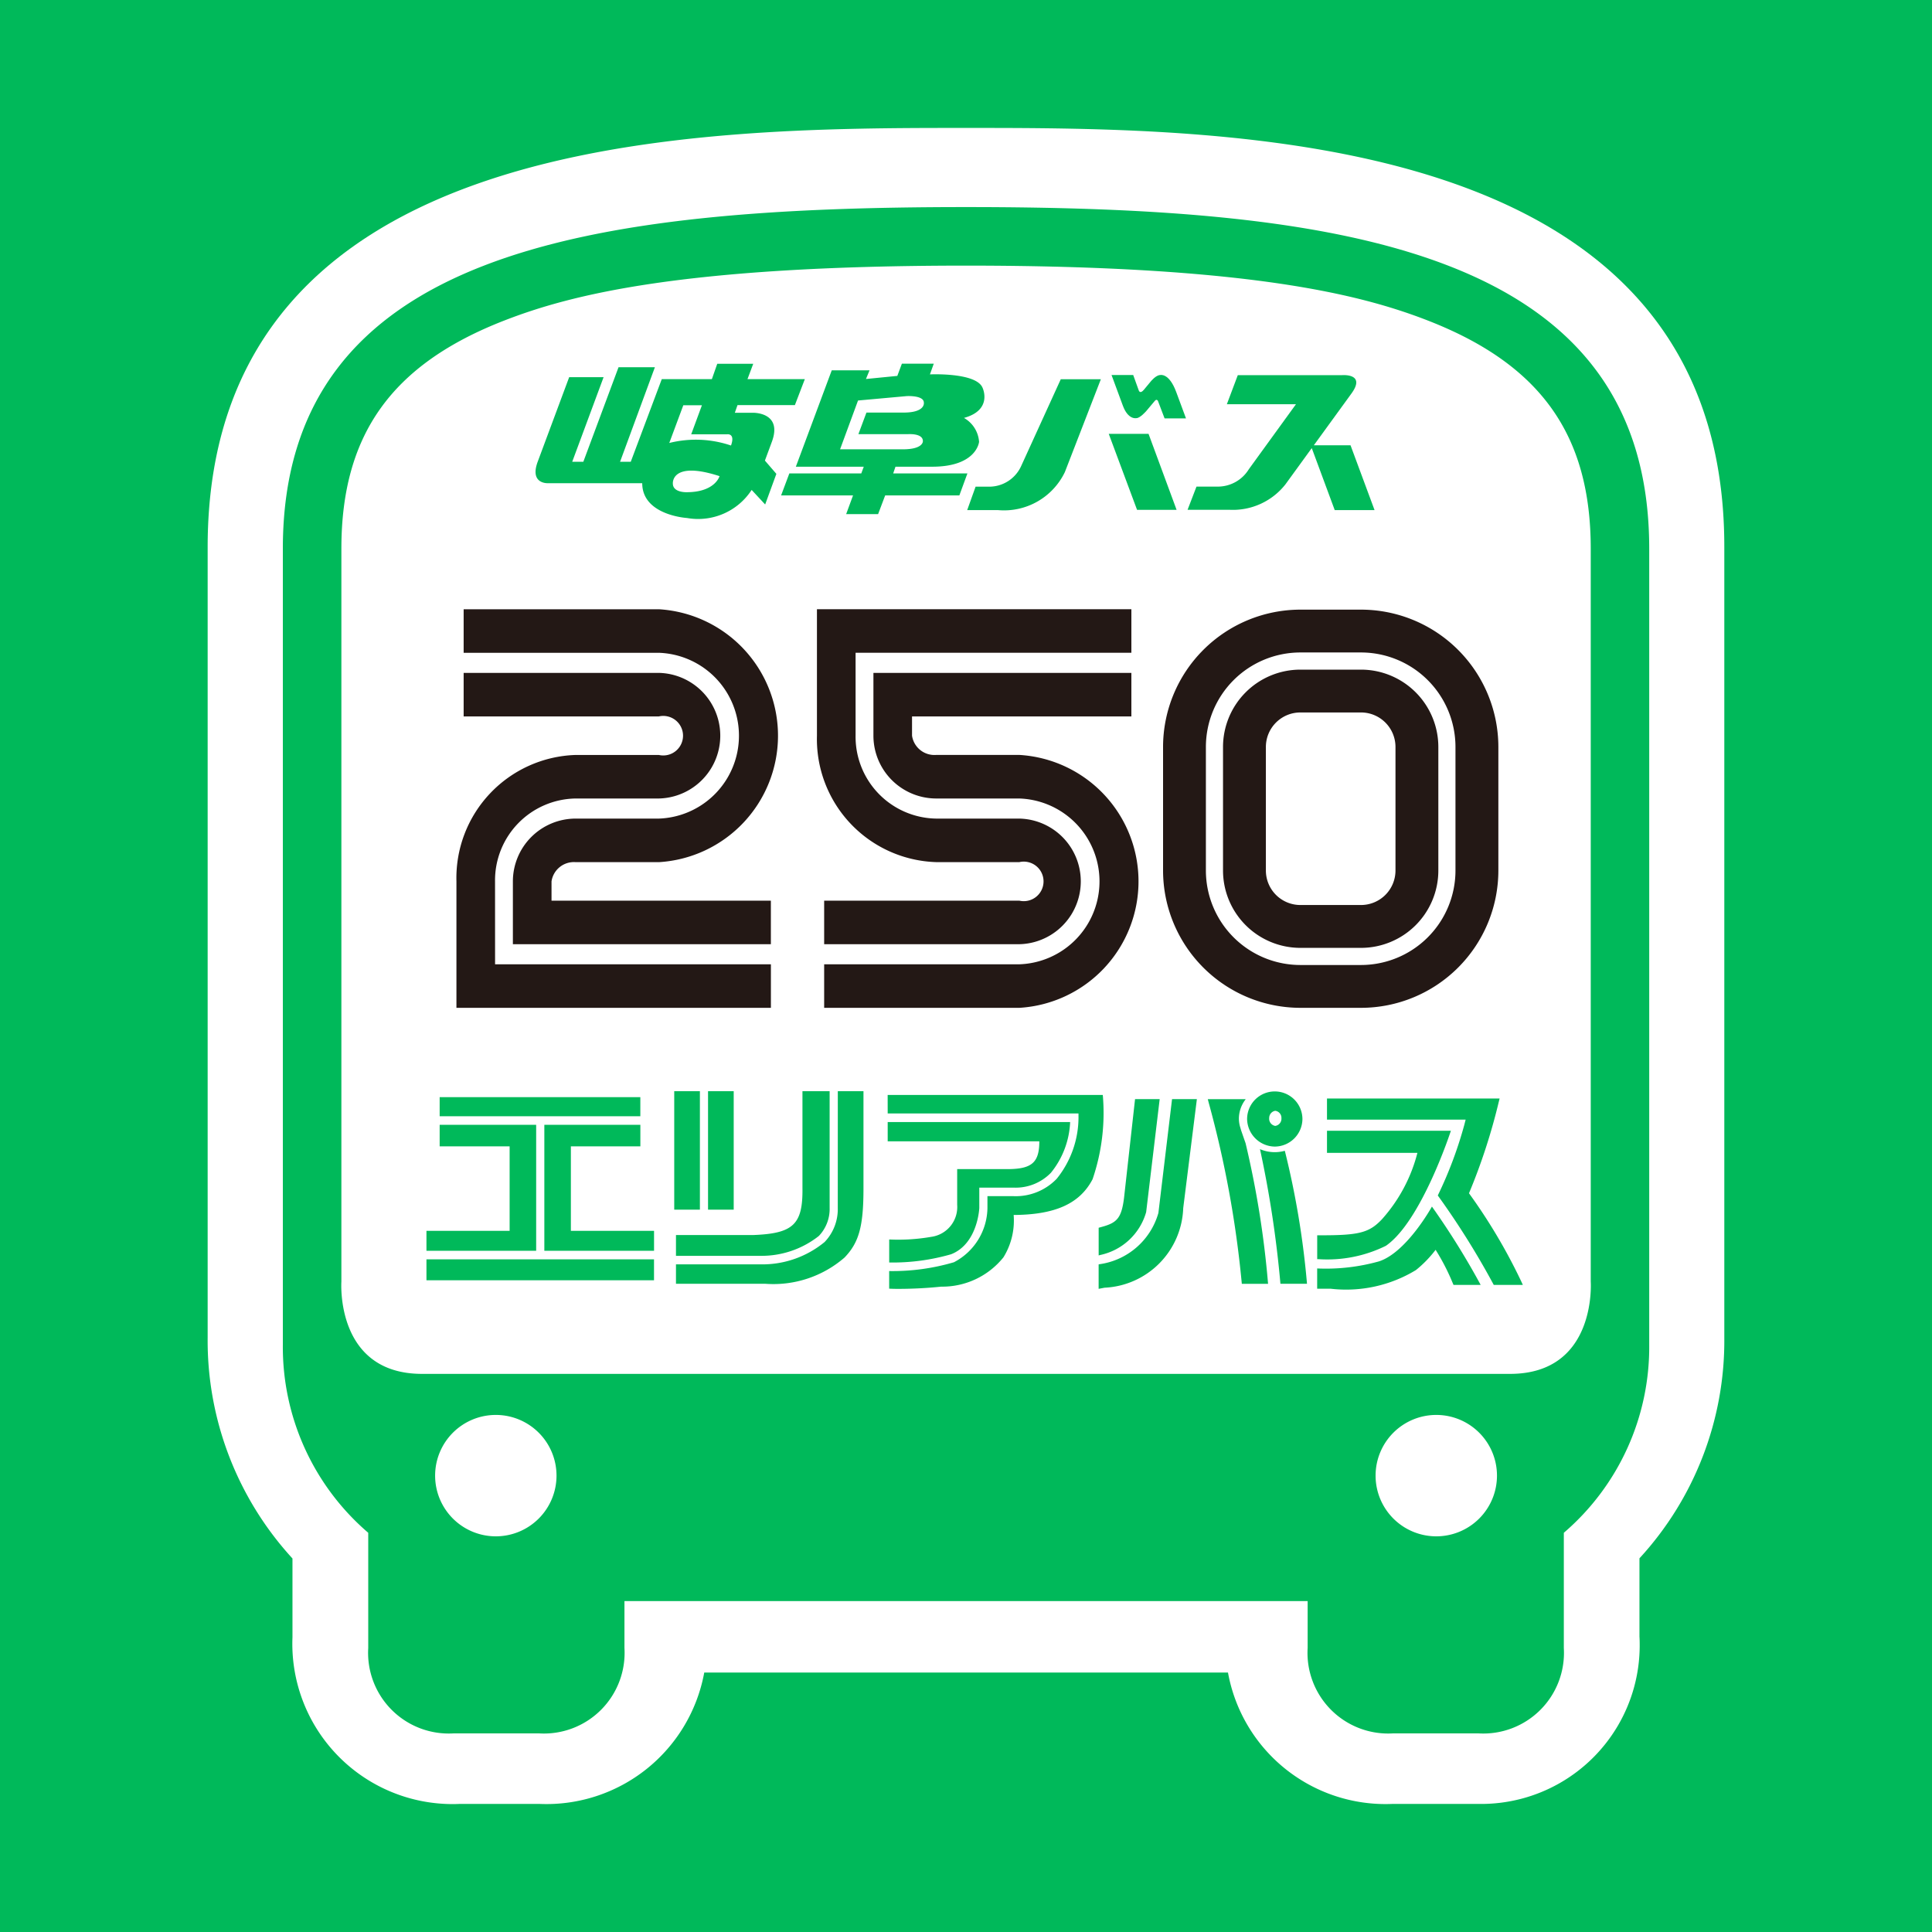 <svg id="レイヤー_1" data-name="レイヤー 1" xmlns="http://www.w3.org/2000/svg" width="21.167mm" height="21.167mm" viewBox="0 0 60 60">
  <title>icon-buspass</title>
  <rect id="長方形_3671" data-name="長方形 3671" y="-0" width="60" height="60" fill="#00b95a"/>
  <path id="パス_123101" data-name="パス 123101" d="M30.003,3.973c-8.232,0-23.554,0-23.554,13.018v24.547A10.009,10.009,0,0,0,9.083,48.4v2.446a4.977,4.977,0,0,0,4.766,5.177c.136.006.273.006.409,0H16.77a4.982,4.982,0,0,0,5.101-4.081H38.136a4.971,4.971,0,0,0,5.095,4.081h2.731a4.924,4.924,0,0,0,4.96-4.888l0-.007h0c0-.1,0-.2-.007-.3v-2.433a9.982,9.982,0,0,0,2.635-6.842v-24.567C53.557,3.973,38.235,3.973,30.003,3.973Z" fill="#fff"/>
  <g>
    <path d="M30.001,6.431C18.332,6.431,8.784,7.757,8.784,17.04V41.767a7.599,7.599,0,0,0,2.652,5.835V51.18a2.506,2.506,0,0,0,2.652,2.652h2.652A2.506,2.506,0,0,0,19.393,51.18V49.724H40.61V51.18a2.506,2.506,0,0,0,2.652,2.652h2.652A2.506,2.506,0,0,0,48.566,51.18V47.602a7.599,7.599,0,0,0,2.652-5.835V17.04C51.219,7.757,41.671,6.431,30.001,6.431ZM15.398,47.712a1.885,1.885,0,1,1,1.885-1.885A1.885,1.885,0,0,1,15.398,47.712Zm29.207,0a1.885,1.885,0,1,1,1.885-1.885A1.885,1.885,0,0,1,44.605,47.712Zm2.29-5.045H13.108c-2.704,0-2.506-2.866-2.506-2.866V17.04c0-3.543,1.564-5.73,5.073-7.091,2.041-.792,5.513-1.7,14.327-1.7h0c8.814,0,12.287.909,14.327,1.7,3.508,1.361,5.073,3.548,5.073,7.091V39.801S49.599,42.667,46.895,42.667Z" fill="#00b95a"/>
    <g>
      <path d="M17.676,11.714h1.069l-.974,2.626h.345l1.093-2.935h1.129l-1.081,2.935h.332l.963-2.566h1.556l.167-.476h1.117l-.178.476H24.995l-.309.807H22.904l-.083.238H23.379s.939-.028.59.907l-.214.578.356.412-.348.951-.42-.452a1.981,1.981,0,0,1-2.008.872s-1.39-.083-1.39-1.081H17.01s-.566.028-.313-.662Zm3.109,2.043a3.393,3.393,0,0,1,1.917.079c.142-.396-.127-.348-.127-.348H21.466l.333-.903h-.578Zm.111,1.26c0,.285.428.269.428.269.887,0,1.022-.499,1.022-.499-1.513-.491-1.45.23-1.45.23" fill="#00b95a"/>
      <path d="M25.831,11.5h1.173l-.111.27.974-.096.142-.38h.99l-.119.333s1.431-.067,1.633.413c0,0,.332.689-.576.939a.926.926,0,0,1,.469.743s-.071.772-1.455.772h-1.141l-.071.208h2.305l-.25.683H27.49l-.22.582h-.992l.214-.582H24.258l.256-.683h2.234l.077-.208h-2.109Zm.258,2.454h1.948c.648,0,.624-.256.624-.256,0-.255-.476-.214-.476-.214H26.658l.25-.671h1.153c.689,0,.63-.309.63-.309,0-.232-.529-.203-.529-.203l-1.515.137Z" fill="#00b95a"/>
      <path d="M34.188,11.778H32.943l-1.236,2.709a1.09,1.09,0,0,1-.966.627H30.298l-.261.728h.958a2.096,2.096,0,0,0,2.075-1.18Z" fill="#00b95a"/>
      <polygon points="34.433 13.473 35.669 13.473 36.54 15.833 35.312 15.833 34.433 13.473" fill="#00b95a"/>
      <path d="M38.441,11.651h3.24s.737-.063.301.554l-1.18,1.624H41.942l.746,2.012H41.451L40.738,13.916l-.816,1.124a2.075,2.075,0,0,1-1.735.792H36.881l.277-.72h.674a1.13,1.13,0,0,0,.951-.539L40.247,12.554H38.101Z" fill="#00b95a"/>
      <path d="M34.52,11.647h.673l.174.483s.04.118.159-.028l.213-.257s.159-.198.293-.198c0,0,.273-.075.495.523l.305.823h-.665l-.206-.542s-.035-.076-.099,0l-.262.312s-.191.222-.305.222c0,0-.257.067-.424-.388Z" fill="#00b95a"/>
    </g>
    <g>
      <g>
        <g>
          <path d="M43.041,38.689c1.105-.763,2.018-3.573,2.018-3.573H41.211v.687h2.808a4.91,4.91,0,0,1-1.103,2.064c-.389.412-.703.496-1.865.496h-.144v.742l.033-.001A4.106,4.106,0,0,0,43.041,38.689Z" fill="#00b95a"/>
          <path d="M44.47,37.471l.032.046a23.715,23.715,0,0,1,1.466,2.358l.015.029h-.843l-.03-.071a6.743,6.743,0,0,0-.526-1.019,3.56,3.56,0,0,1-.611.629,4.17,4.17,0,0,1-2.644.58h-.423v-.63a6.119,6.119,0,0,0,1.92-.22C43.688,38.892,44.47,37.471,44.47,37.471Z" fill="#00b95a"/>
          <path d="M47.234,39.775a17.312,17.312,0,0,0-1.613-2.717,18.508,18.508,0,0,0,.922-2.828l.029-.115H41.211v.656h4.306l-.039.153a12.647,12.647,0,0,1-.822,2.194l-.004.009.006.008A24.802,24.802,0,0,1,46.382,39.889l.007.015h.905Z" fill="#00b95a"/>
        </g>
        <g>
          <path d="M35.975,37.67a2.219,2.219,0,0,1-1.834,1.592l-.022.005v.759l.183-.035A2.564,2.564,0,0,0,36.746,37.519l.424-3.384h-.771Z" fill="#00b95a"/>
          <path d="M35.595,37.643l.417-3.484.003-.024h-.765l-.341,3.057c-.079.649-.228.784-.698.912l-.091.025v.86l.044-.013A1.892,1.892,0,0,0,35.595,37.643Z" fill="#00b95a"/>
          <path d="M39.589,35.608a.864.864,0,0,0,.859-.847.859.859,0,1,0-1.718-.013A.871.871,0,0,0,39.589,35.608Zm-.173-.88a.226.226,0,0,1,.187-.231.22.22,0,0,1,.193.231.225.225,0,0,1-.193.238A.227.227,0,0,1,39.415,34.728Z" fill="#00b95a"/>
          <path d="M39.908,35.765l-.007-.025-.035.008a1.167,1.167,0,0,1-.68-.038l-.058-.021.012.044a33.807,33.807,0,0,1,.623,4.116l.002.02h.825l-.009-.104A26.384,26.384,0,0,0,39.908,35.765Z" fill="#00b95a"/>
          <path d="M38.683,35.505l-.143-.411.001 0-.022-.076a.942.942,0,0,1-.044-.269.984.984,0,0,1,.189-.582l.023-.031H37.509l.03.115A32.703,32.703,0,0,1,38.557,39.778l.009.092h.815l-.002-.023A29.446,29.446,0,0,0,38.683,35.505Z" fill="#00b95a"/>
        </g>
      </g>
      <g>
        <g>
          <polygon points="16.905 38.844 20.312 38.844 20.312 38.225 17.729 38.225 17.729 35.601 19.887 35.601 19.887 34.932 16.905 34.932 16.905 38.844" fill="#00b95a"/>
          <rect x="13.244" y="39.11" width="7.067" height="0.65" fill="#00b95a"/>
          <polygon points="16.651 34.932 13.654 34.932 13.654 35.601 15.827 35.601 15.827 38.225 13.244 38.225 13.244 38.844 16.651 38.844 16.651 34.932" fill="#00b95a"/>
          <rect x="13.654" y="34.073" width="6.232" height="0.593" fill="#00b95a"/>
        </g>
        <g>
          <rect x="21.989" y="33.888" width="0.797" height="3.679" fill="#00b95a"/>
          <rect x="20.939" y="33.888" width="0.797" height="3.679" fill="#00b95a"/>
          <path d="M25.43,38.384a1.213,1.213,0,0,0,.335-.872V33.888h-.844v3.008c.015,1.131-.286,1.411-1.523,1.459H20.993v.646h2.629A2.87,2.87,0,0,0,25.43,38.384Z" fill="#00b95a"/>
          <path d="M26.018,37.512a1.475,1.475,0,0,1-.41,1.061,3.04,3.04,0,0,1-1.977.693H20.993v.603h2.776a3.373,3.373,0,0,0,2.459-.815c.448-.466.588-.966.588-2.144V33.888h-.797Z" fill="#00b95a"/>
        </g>
        <g>
          <path d="M30.413,37.515l-0-.632h1.069a1.527,1.527,0,0,0,1.155-.461,2.675,2.675,0,0,0,.597-1.576H27.568v.598h4.709c0,.637-.216.85-.92.863H29.726v1.11a.934.934,0,0,1-.804.994,5.983,5.983,0,0,1-1.307.082V39.208a6.549,6.549,0,0,0,1.923-.256C30.364,38.626,30.413,37.526,30.413,37.515Z" fill="#00b95a"/>
          <path d="M27.568,34.58h5.925l.001.132a3.046,3.046,0,0,1-.677,1.896,1.765,1.765,0,0,1-1.335.54h-.816v.372a1.931,1.931,0,0,1-1.04,1.68,6.753,6.753,0,0,1-2.012.274V40.02c.116.007.232.007.271.007a13.055,13.055,0,0,0,1.345-.069,2.436,2.436,0,0,0,1.933-.911,2.169,2.169,0,0,0,.317-1.315c1.299-.007,2.057-.356,2.451-1.11a6.368,6.368,0,0,0,.317-2.617h-6.681Z" fill="#00b95a"/>
        </g>
      </g>
    </g>
    <g>
      <g>
        <path d="M42.268,20.796h-1.885a2.404,2.404,0,0,0-2.401,2.401v3.839a2.404,2.404,0,0,0,2.401,2.401h1.885a2.404,2.404,0,0,0,2.401-2.401V23.196A2.404,2.404,0,0,0,42.268,20.796Zm1.07,6.24a1.072,1.072,0,0,1-1.07,1.07h-1.885a1.072,1.072,0,0,1-1.07-1.07V23.196a1.072,1.072,0,0,1,1.07-1.07h1.885a1.072,1.072,0,0,1,1.07,1.07Z" fill="#231815"/>
        <path d="M42.268,18.933h-1.885A4.268,4.268,0,0,0,36.12,23.196v3.839a4.268,4.268,0,0,0,4.264,4.264h1.885a4.268,4.268,0,0,0,4.264-4.264V23.196A4.268,4.268,0,0,0,42.268,18.933Zm2.933,8.103A2.936,2.936,0,0,1,42.268,29.969h-1.885a2.936,2.936,0,0,1-2.933-2.933V23.196a2.936,2.936,0,0,1,2.933-2.933h1.885a2.936,2.936,0,0,1,2.933,2.933Z" fill="#231815"/>
      </g>
      <g>
        <path d="M17.128,27.971h6.812v1.352H15.928V27.373A1.952,1.952,0,0,1,17.877,25.422h2.584a2.576,2.576,0,0,0,0-5.149H14.399v-1.352h6.063a3.934,3.934,0,0,1,0,7.854H17.877a.702.702,0,0,0-.749.598Z" fill="#231815"/>
        <path d="M15.375,29.947h8.566v1.352H14.175V27.373a3.824,3.824,0,0,1,3.702-3.927h2.584a.614.614,0,1,0,0-1.197H14.399v-1.352h6.063a1.951,1.951,0,0,1,0,3.901H17.877a2.542,2.542,0,0,0-2.503,2.575Z" fill="#231815"/>
      </g>
      <g>
        <path d="M35.136,22.249V20.897H27.125V22.847a1.952,1.952,0,0,0,1.949,1.951h2.584a2.576,2.576,0,0,1,0,5.149H25.595v1.352h6.063a3.934,3.934,0,0,0,0-7.854H29.073a.702.702,0,0,1-.749-.598v-.598Z" fill="#231815"/>
        <path d="M35.136,20.272V18.92H25.371V22.847a3.824,3.824,0,0,0,3.702,3.927h2.584a.614.614,0,1,1,0,1.197H25.595v1.352h6.063a1.951,1.951,0,0,0,0-3.901H29.073A2.542,2.542,0,0,1,26.571,22.847V20.272Z" fill="#231815"/>
      </g>
    </g>
  </g>
</svg>
